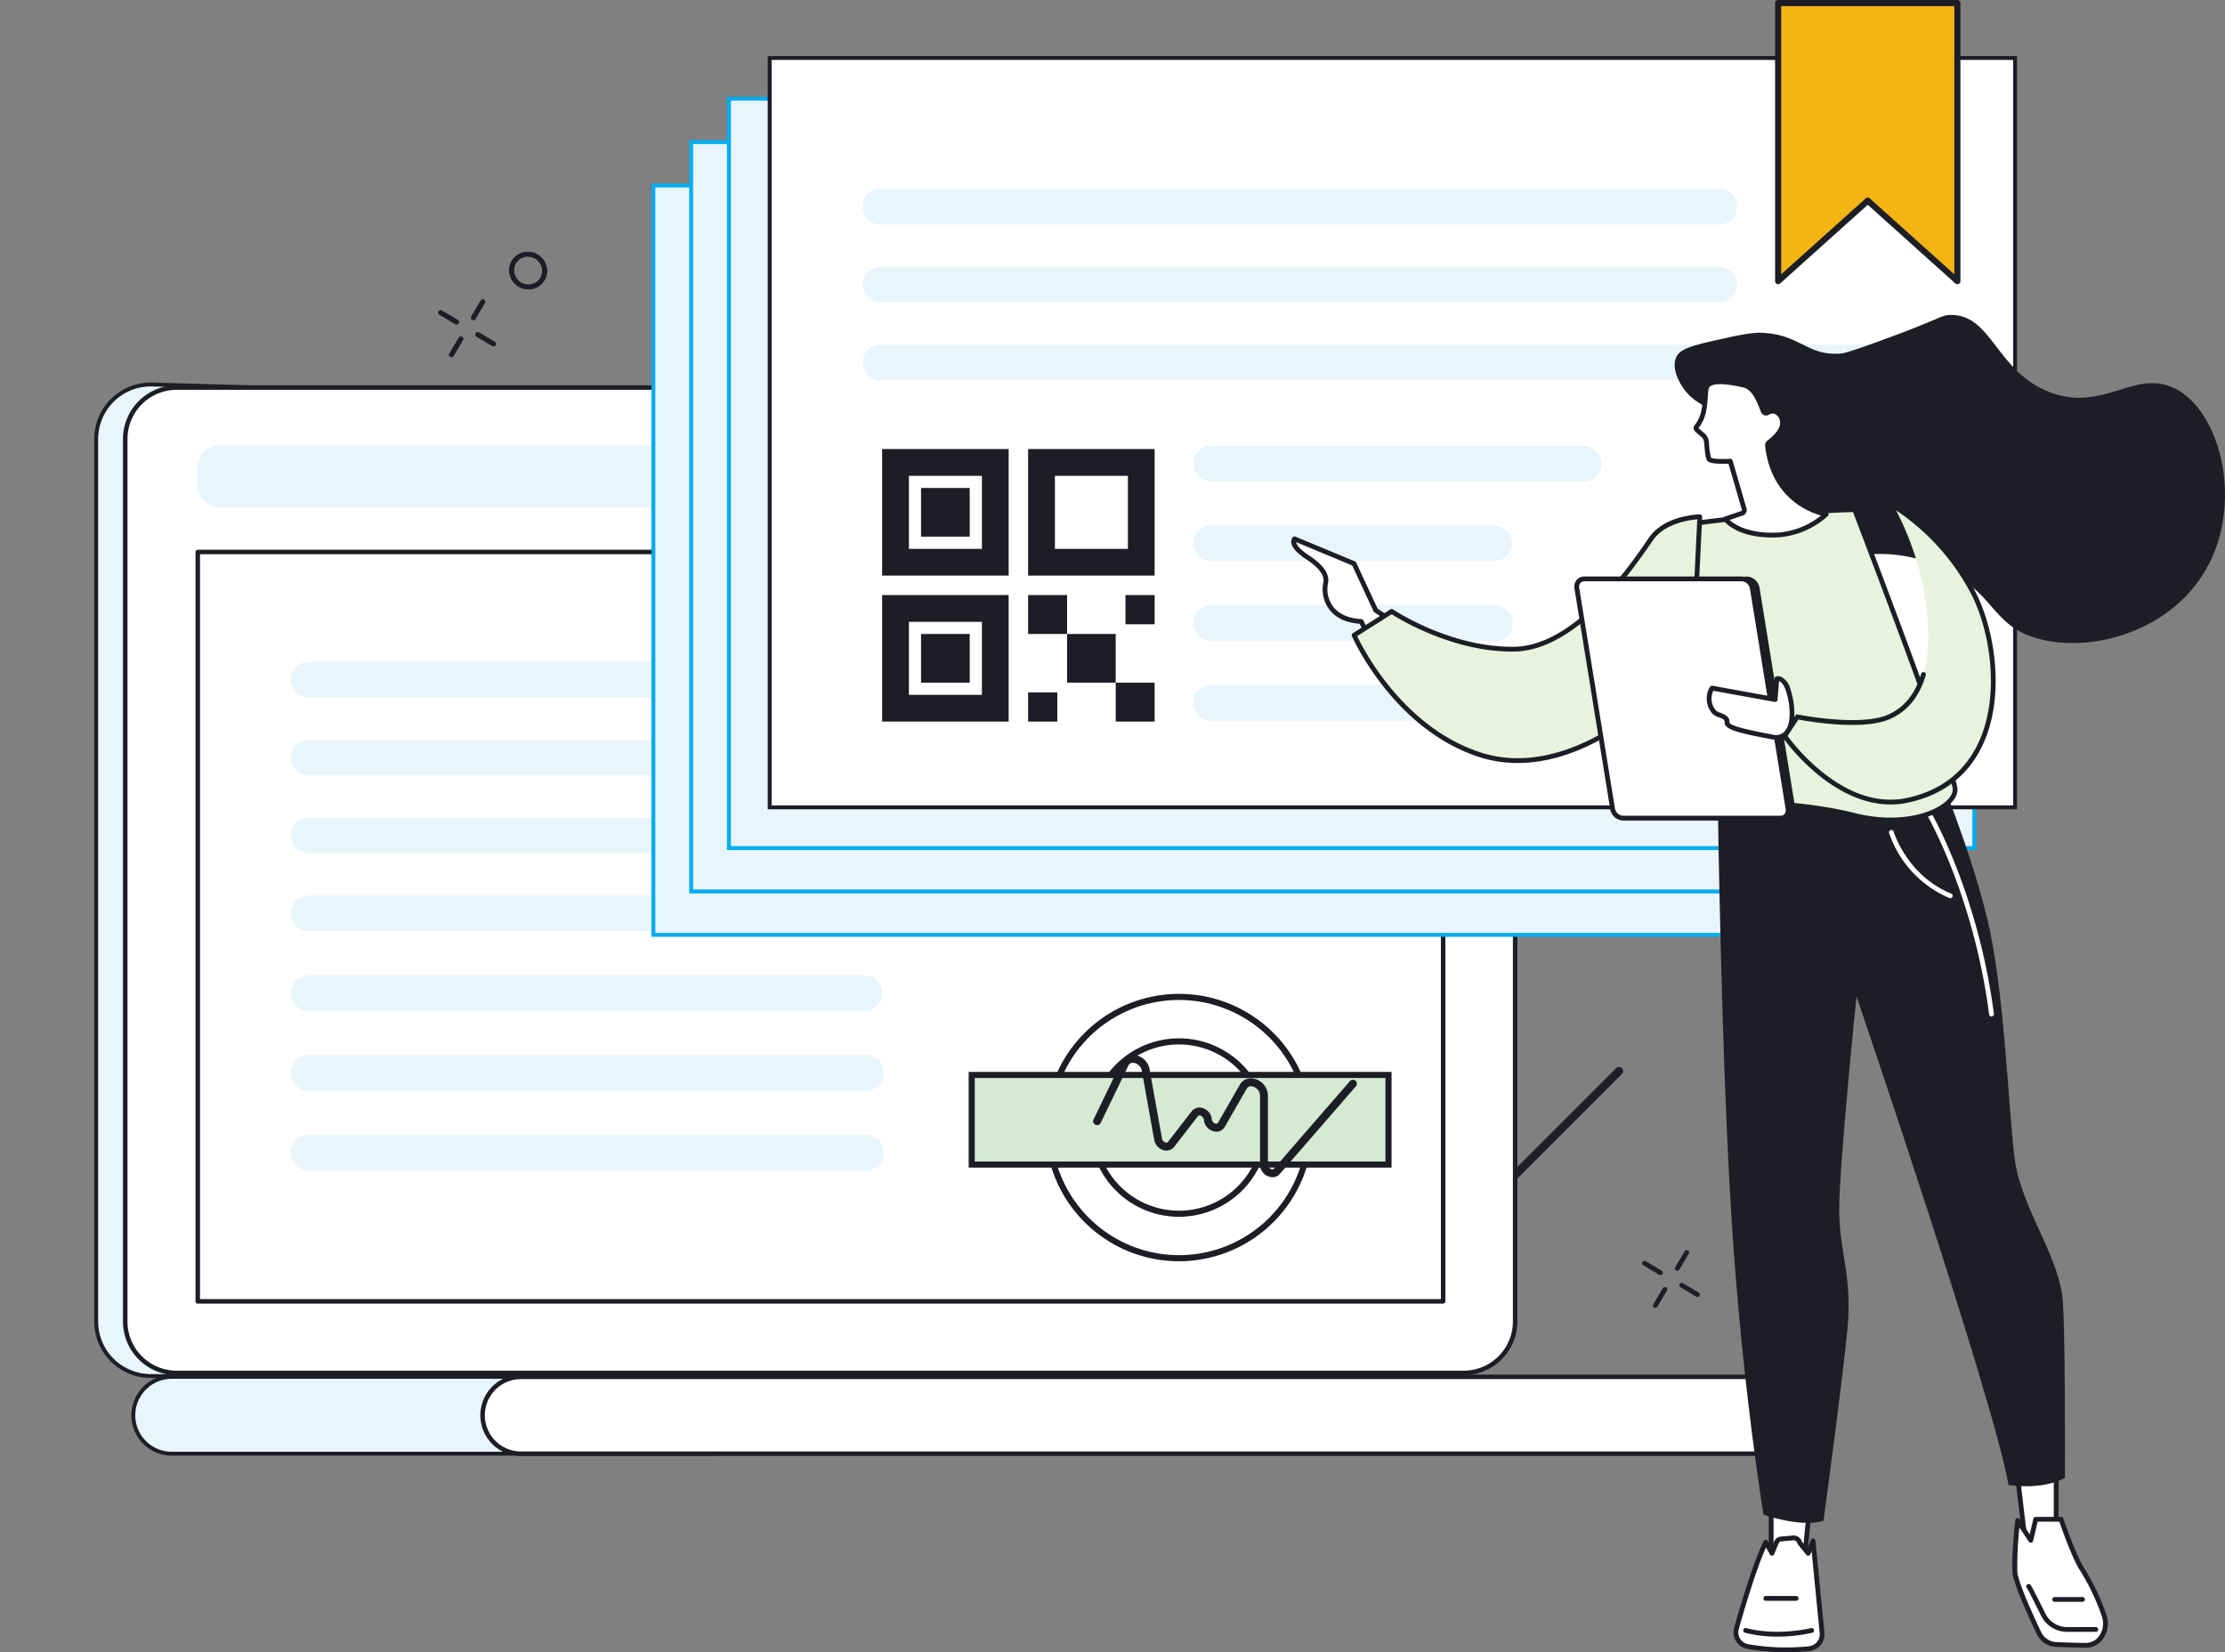 <svg xmlns="http://www.w3.org/2000/svg" xmlns:xlink="http://www.w3.org/1999/xlink" width="570" height="423.23" viewBox="0 0 570 423.23"><rect x="0" y="0" width="570" height="423.23" fill="#808080" stroke="none"/><defs><clipPath id="a"><rect width="517" height="372.949" fill="none"/></clipPath><clipPath id="b"><rect width="239.207" height="342.565" fill="none"/></clipPath></defs><g clip-path="url(#a)"><path d="M689.962,580.465a1.049,1.049,0,0,1-.742-1.791l54.368-54.368a1.049,1.049,0,0,1,1.483,1.484L690.7,580.158a1.045,1.045,0,0,1-.742.307" transform="translate(-329.572 -250.678)" fill="#1d1e25"/><path d="M149.058,432.292c8.7-6.219,17.709-12.016,26.862-17.546,18.576-11.223,37.839-21.256,57.235-30.977,10.2-5.114,20.676-9.741,31.048-14.5q15.651-7.181,31.344-14.273,14.331-6.5,28.651-13.023c31.783-67.455,66.866-143.928,62.561-143.928L61.22,188.81a13.982,13.982,0,0,0-13.967,13.966V428.833A13.982,13.982,0,0,0,61.22,442.8l95.982.62c4.927-3.616-13.111-7.576-8.143-11.127" transform="translate(-22.606 -90.326)" fill="#e8f5fc" stroke="#1d1e25" stroke-width="1"/><path d="M404.4,190.323H74.682A13.177,13.177,0,0,0,61.505,203.5V429.556a13.177,13.177,0,0,0,13.177,13.177H404.4a13.177,13.177,0,0,0,13.177-13.177V203.5A13.177,13.177,0,0,0,404.4,190.323" transform="translate(-29.424 -91.049)" fill="#fff"/><path d="M403.868,442.781H74.153A13.769,13.769,0,0,1,60.4,429.028V202.972a13.768,13.768,0,0,1,13.753-13.753H403.868a13.768,13.768,0,0,1,13.753,13.753V429.028a13.769,13.769,0,0,1-13.753,13.753M74.153,190.371a12.615,12.615,0,0,0-12.6,12.6V429.028a12.615,12.615,0,0,0,12.6,12.6H403.868a12.615,12.615,0,0,0,12.6-12.6V202.972a12.615,12.615,0,0,0-12.6-12.6Z" transform="translate(-28.895 -90.521)" fill="#1d1e25"/><path d="M209.925,676.164H75.325a9.841,9.841,0,1,0,0,19.682H213.944c5.427,0-4.019-19.682-4.019-19.682" transform="translate(-31.327 -323.473)" fill="#e8f5fc" stroke="#1d1e25" stroke-width="1"/><path d="M564.6,676.164H246.863a9.841,9.841,0,1,0,0,19.682H564.6a9.841,9.841,0,1,0,0-19.682" transform="translate(-113.39 -323.473)" fill="#fff"/><path d="M564.068,695.894H246.335a10.417,10.417,0,1,1,0-20.835H564.068a10.417,10.417,0,1,1,0,20.835M246.335,676.211a9.265,9.265,0,1,0,0,18.53H564.068a9.265,9.265,0,1,0,0-18.53Z" transform="translate(-112.861 -322.944)" fill="#1d1e25"/><path d="M410.265,226.532H102.651a5.78,5.78,0,0,0-5.779,5.78v4.253a5.78,5.78,0,0,0,5.779,5.78H410.265a5.78,5.78,0,0,0,5.78-5.78v-4.253a5.78,5.78,0,0,0-5.78-5.78" transform="translate(-46.343 -112.372)" fill="#e8f5fc"/><path d="M687.853,238.2a3.807,3.807,0,1,1-3.807-3.807,3.806,3.806,0,0,1,3.807,3.807" transform="translate(-325.423 -112.132)" fill="#fff"/><rect width="319.042" height="191.954" transform="translate(50.66 141.394)" fill="#fff"/><path d="M415.638,463.075H96.595a.576.576,0,0,1-.576-.576V270.545a.576.576,0,0,1,.576-.576H415.638a.576.576,0,0,1,.576.576V462.5a.576.576,0,0,1-.576.576M97.171,461.923h317.89v-190.8H97.171Z" transform="translate(-45.935 -129.152)" fill="#1d1e25"/><path d="M410.078,334.139H147.342a4.55,4.55,0,1,1,0-9.1H410.078a4.55,4.55,0,0,1,0,9.1" transform="translate(-68.311 -155.497)" fill="#e8f5fc"/><path d="M410.078,372.381H147.342a4.55,4.55,0,1,1,0-9.1H410.078a4.55,4.55,0,0,1,0,9.1" transform="translate(-68.311 -173.792)" fill="#e8f5fc"/><path d="M297.814,410.623H147.342a4.55,4.55,0,0,1,0-9.1H297.814a4.55,4.55,0,0,1,0,9.1" transform="translate(-68.311 -192.086)" fill="#e8f5fc"/><path d="M410.078,448.866H147.342a4.55,4.55,0,1,1,0-9.1H410.078a4.55,4.55,0,0,1,0,9.1" transform="translate(-68.311 -210.382)" fill="#e8f5fc"/><path d="M289.763,488.04H147.342a4.55,4.55,0,1,1,0-9.1H289.763a4.55,4.55,0,0,1,0,9.1" transform="translate(-68.311 -229.122)" fill="#e8f5fc"/><path d="M290.229,527.213H147.342a4.55,4.55,0,0,1,0-9.1H290.229a4.55,4.55,0,0,1,0,9.1" transform="translate(-68.311 -247.862)" fill="#e8f5fc"/><path d="M290.229,566.387H147.342a4.55,4.55,0,0,1,0-9.1H290.229a4.55,4.55,0,0,1,0,9.1" transform="translate(-68.311 -266.603)" fill="#e8f5fc"/><path d="M547.654,556.572A34.246,34.246,0,1,1,581.9,522.326a34.285,34.285,0,0,1-34.245,34.246m0-66.927a32.681,32.681,0,1,0,32.68,32.681,32.718,32.718,0,0,0-32.68-32.681" transform="translate(-245.611 -233.495)" fill="#1d1e25"/><path d="M558.1,555.628a22.854,22.854,0,1,1,22.854-22.855A22.88,22.88,0,0,1,558.1,555.628m0-44.144a21.29,21.29,0,1,0,21.289,21.289A21.314,21.314,0,0,0,558.1,511.484" transform="translate(-256.059 -243.942)" fill="#1d1e25"/><rect width="106.774" height="22.958" transform="translate(248.932 275.354)" fill="#d4ead3"/><path d="M584.081,550.92H475.742V526.4H584.081Zm-106.774-1.565H582.516V527.961H477.307Z" transform="translate(-227.592 -251.825)" fill="#1d1e25"/><path d="M582.834,549.383a2.938,2.938,0,0,1-1.029-.191,3.291,3.291,0,0,1-2.165-3.044v-17.67a2.482,2.482,0,0,0-1.855-2.323,1.3,1.3,0,0,0-1.557.54l-5.618,9.775a2.474,2.474,0,0,1-2.786,1.164,3.307,3.307,0,0,1-2.559-2.93,1.308,1.308,0,0,0-.914-1.1.526.526,0,0,0-.622.13l-6.081,7.854a2.511,2.511,0,0,1-2.663.869,3.346,3.346,0,0,1-2.458-2.625l-3.173-17.726a2.513,2.513,0,0,0-2.057-2.02,1.219,1.219,0,0,0-1.365.662l-7.127,14.721a1.013,1.013,0,0,1-1.824-.882l7.128-14.722a3.228,3.228,0,0,1,3.465-1.787,4.524,4.524,0,0,1,3.774,3.671l3.173,17.726a1.309,1.309,0,0,0,.947,1.015.517.517,0,0,0,.577-.142l6.08-7.855a2.536,2.536,0,0,1,2.8-.831,3.31,3.31,0,0,1,2.355,2.878,1.284,1.284,0,0,0,.984,1.115c.42.093.54-.117.586-.2l5.618-9.775a3.263,3.263,0,0,1,3.836-1.488,4.538,4.538,0,0,1,3.358,4.28v17.67a1.3,1.3,0,0,0,.848,1.145.59.59,0,0,0,.677-.09l19.486-22.442a1.013,1.013,0,0,1,1.529,1.329l-19.486,22.442a2.463,2.463,0,0,1-1.887.851" transform="translate(-256.841 -247.83)" fill="#1d1e25"/><path d="M255.024,133.283a4.92,4.92,0,0,1-4.9-5.412,4.677,4.677,0,0,1,1.772-3.179,4.781,4.781,0,0,1,3.588-.981,4.909,4.909,0,0,1,4.268,5.371,4.679,4.679,0,0,1-1.772,3.179,4.762,4.762,0,0,1-2.957,1.021m-3.687-5.275a3.684,3.684,0,0,0,3.21,4.024,3.571,3.571,0,0,0,2.68-.73,3.468,3.468,0,0,0,1.313-2.356,3.684,3.684,0,0,0-3.21-4.024,3.57,3.57,0,0,0-2.679.73,3.466,3.466,0,0,0-1.313,2.356" transform="translate(-119.644 -59.164)" fill="#1d1e25"/><path d="M219.945,155.986a.61.61,0,0,1-.31-.085l-4.069-2.409a.61.61,0,1,1,.622-1.05l4.069,2.408a.61.61,0,0,1-.311,1.136" transform="translate(-102.982 -72.886)" fill="#1d1e25"/><path d="M238.117,166.743a.61.61,0,0,1-.31-.085l-4.069-2.409a.61.61,0,0,1,.622-1.05l4.069,2.408a.61.61,0,0,1-.311,1.136" transform="translate(-111.675 -78.033)" fill="#1d1e25"/><path d="M221.179,170.522a.609.609,0,0,1-.525-.92l2.408-4.071a.61.61,0,1,1,1.051.621l-2.408,4.071a.609.609,0,0,1-.526.3" transform="translate(-105.519 -79.046)" fill="#1d1e25"/><path d="M231.931,152.343a.61.61,0,0,1-.525-.921l2.407-4.071a.61.61,0,1,1,1.051.621l-2.407,4.071a.61.61,0,0,1-.526.3" transform="translate(-110.663 -70.349)" fill="#1d1e25"/><path d="M255.024,133.283a4.92,4.92,0,0,1-4.9-5.412,4.677,4.677,0,0,1,1.772-3.179,4.781,4.781,0,0,1,3.588-.981,4.909,4.909,0,0,1,4.268,5.371,4.679,4.679,0,0,1-1.772,3.179,4.762,4.762,0,0,1-2.957,1.021m-3.687-5.275a3.684,3.684,0,0,0,3.21,4.024,3.571,3.571,0,0,0,2.68-.73,3.468,3.468,0,0,0,1.313-2.356,3.684,3.684,0,0,0-3.21-4.024,3.57,3.57,0,0,0-2.679.73,3.466,3.466,0,0,0-1.313,2.356" transform="translate(-119.644 -59.164)" fill="#1d1e25"/><path d="M219.945,155.986a.61.61,0,0,1-.31-.085l-4.069-2.409a.61.61,0,1,1,.622-1.05l4.069,2.408a.61.61,0,0,1-.311,1.136" transform="translate(-102.982 -72.886)" fill="#1d1e25"/><path d="M238.117,166.743a.61.61,0,0,1-.31-.085l-4.069-2.409a.61.61,0,0,1,.622-1.05l4.069,2.408a.61.61,0,0,1-.311,1.136" transform="translate(-111.675 -78.033)" fill="#1d1e25"/><path d="M221.179,170.522a.609.609,0,0,1-.525-.92l2.408-4.071a.61.61,0,1,1,1.051.621l-2.408,4.071a.609.609,0,0,1-.526.3" transform="translate(-105.519 -79.046)" fill="#1d1e25"/><path d="M231.931,152.343a.61.61,0,0,1-.525-.921l2.407-4.071a.61.61,0,1,1,1.051.621l-2.407,4.071a.61.61,0,0,1-.526.3" transform="translate(-110.663 -70.349)" fill="#1d1e25"/><path d="M880.649,496.785a4.92,4.92,0,0,1-4.9-5.412,4.677,4.677,0,0,1,1.772-3.179,4.781,4.781,0,0,1,3.588-.981,4.909,4.909,0,0,1,4.268,5.371,4.679,4.679,0,0,1-1.772,3.179,4.762,4.762,0,0,1-2.957,1.021m-3.687-5.275a3.684,3.684,0,0,0,3.211,4.024,3.571,3.571,0,0,0,2.679-.73,3.468,3.468,0,0,0,1.313-2.356,3.684,3.684,0,0,0-3.21-4.024,3.57,3.57,0,0,0-2.68.73,3.466,3.466,0,0,0-1.313,2.356" transform="translate(-418.939 -233.061)" fill="#1d1e25"/><path d="M811.233,622.851a.61.61,0,0,1-.31-.085l-4.069-2.409a.61.61,0,1,1,.622-1.05l4.068,2.408a.61.61,0,0,1-.311,1.135" transform="translate(-385.851 -296.232)" fill="#1d1e25"/><path d="M829.4,633.608a.61.61,0,0,1-.31-.085l-4.069-2.409a.61.61,0,0,1,.622-1.05l4.069,2.408a.61.61,0,0,1-.311,1.135" transform="translate(-394.544 -301.378)" fill="#1d1e25"/><path d="M812.466,637.388a.61.61,0,0,1-.525-.921l2.408-4.071a.61.61,0,1,1,1.05.621l-2.408,4.071a.61.61,0,0,1-.526.3" transform="translate(-388.387 -302.392)" fill="#1d1e25"/><path d="M823.219,619.208a.61.61,0,0,1-.525-.921l2.407-4.071a.61.61,0,1,1,1.051.621l-2.407,4.071a.61.61,0,0,1-.526.3" transform="translate(-393.531 -293.694)" fill="#1d1e25"/><rect width="319.042" height="191.954" transform="translate(167.377 47.516)" fill="#e8f5fc" stroke="#00adef" stroke-width="1"/><rect width="319.042" height="191.954" transform="translate(177.06 36.4)" fill="#e8f5fc" stroke="#00adef" stroke-width="1"/><rect width="319.042" height="191.954" transform="translate(186.743 25.285)" fill="#e8f5fc" stroke="#00adef" stroke-width="1"/><rect width="319.042" height="191.954" transform="translate(197.175 14.853)" fill="#fff" stroke="#1d1e25" stroke-width="1"/><path d="M643.141,101.892H428.235a4.55,4.55,0,0,1,0-9.1H643.141a4.55,4.55,0,0,1,0,9.1" transform="translate(-202.688 -44.391)" fill="#e8f5fc"/><path d="M643.141,140.134H428.235a4.55,4.55,0,0,1,0-9.1H643.141a4.55,4.55,0,0,1,0,9.1" transform="translate(-202.688 -62.686)" fill="#e8f5fc"/><path d="M690.943,178.377H428.235a4.55,4.55,0,0,1,0-9.1H690.943a4.55,4.55,0,1,1,0,9.1" transform="translate(-202.688 -80.981)" fill="#e8f5fc"/><path d="M686.082,228.056H590.525a4.55,4.55,0,0,1,0-9.1h95.557a4.55,4.55,0,0,1,0,9.1" transform="translate(-280.327 -104.747)" fill="#e8f5fc"/><path d="M663.1,267.23H590.524a4.55,4.55,0,1,1,0-9.1H663.1a4.55,4.55,0,0,1,0,9.1" transform="translate(-280.327 -123.488)" fill="#e8f5fc"/><path d="M663.35,306.4H590.524a4.55,4.55,0,0,1,0-9.1H663.35a4.55,4.55,0,0,1,0,9.1" transform="translate(-280.327 -142.229)" fill="#e8f5fc"/><path d="M686.082,345.577H590.525a4.563,4.563,0,0,1-4.55-4.55h0a4.563,4.563,0,0,1,4.55-4.55h95.557a4.564,4.564,0,0,1,4.55,4.55h0a4.564,4.564,0,0,1-4.55,4.55" transform="translate(-280.327 -160.969)" fill="#e8f5fc"/><path d="M919.227,72.736,896.27,52.123,873.312,72.736V1.5h45.915V72.736Z" transform="translate(-417.787 -0.718)" fill="#f3b513"/><path d="M918.509,72.8a.784.784,0,0,1-.523-.2L895.552,52.456,873.117,72.6a.783.783,0,0,1-1.305-.583V.782A.783.783,0,0,1,872.594,0h45.915a.783.783,0,0,1,.782.782V72.018a.782.782,0,0,1-.782.782M873.377,1.565v68.7L895.03,50.823a.782.782,0,0,1,1.045,0l21.652,19.441V1.565Z" transform="translate(-417.07)" fill="#1d1e25"/><rect width="12.466" height="12.466" transform="translate(273.356 124.475)"/><rect width="79.166" height="79.786" transform="translate(220.997 110.037)" fill="#fff"/><rect width="12.466" height="12.466" transform="translate(273.356 162.397)" fill="#1d1e25"/><rect width="9.973" height="9.973" transform="translate(263.383 152.424)" fill="#1d1e25"/><rect width="9.973" height="9.973" transform="translate(285.823 174.864)" fill="#1d1e25"/><rect width="7.48" height="7.48" transform="translate(288.316 152.424)" fill="#1d1e25"/><rect width="7.48" height="7.48" transform="translate(263.383 177.357)" fill="#1d1e25"/><path d="M537.359,252.932H504.946V220.519h32.413Zm-25.548-6.848h18.7v-18.7h-18.7Z" transform="translate(-241.563 -105.495)" fill="#1d1e25"/><rect width="12.466" height="12.466" transform="translate(235.956 124.997)" fill="#1d1e25"/><path d="M465.658,252.932H433.245V220.519h32.413Zm-25.548-6.848h18.7v-18.7h-18.7Z" transform="translate(-207.262 -105.495)" fill="#1d1e25"/><rect width="12.466" height="12.466" transform="translate(235.956 162.397)" fill="#1d1e25"/><path d="M465.658,324.634H433.245V292.221h32.413Zm-25.548-6.849h18.7v-18.7h-18.7Z" transform="translate(-207.262 -139.797)" fill="#1d1e25"/></g><g transform="translate(330.793 80.665)"><g transform="translate(0)" clip-path="url(#b)"><path d="M22.649,4.582c-2.964-.163-6.451.628-13.424,2.207C2.941,8.211,1.2,9.169.428,10.814c-1.267,2.693.626,6.012,1.193,7.007,3.212,5.633,9.093,6.372,12.971,8.945,12.543,8.326,6.147,22.466,16.549,31.308C41.048,66.5,50.3,56.6,68.114,64.634c14.022,6.324,12.717,14.456,24.152,18.04,13.966,4.377,35.85-1.506,44.726-19.083,8.439-16.713,2.606-39.027-8.8-44.726-10.358-5.177-18.36,6.262-32.2.895C82.346,14.468,81.293-.182,70.644,0,68.1.045,68.631.875,51.864,6.938c-7.766,2.808-8.7,2.925-9.541,2.982-8.354.555-10.1-4.812-19.673-5.338" transform="translate(98.211 0)" fill="#1d1e25"/><path d="M180.393,513.416v17.669l8.5-.518,1.674-17.151Z" transform="translate(-57.451 -211.473)" fill="#fff"/><path d="M179.964,531.268H180l8.5-.518a.614.614,0,0,0,.573-.553l1.673-17.151a.614.614,0,0,0-.61-.673H179.964a.613.613,0,0,0-.613.613v17.669a.614.614,0,0,0,.613.613m7.942-1.711-7.328.446V513.6h8.885Z" transform="translate(-57.022 -211.043)" fill="#1d1e25"/><path d="M194.289,561.038a57.794,57.794,0,0,1-15.729-.526,3.7,3.7,0,0,1-2.941-4.643c1.657-5.889,4.926-16.863,7.53-22.119l1.569,2.866,1.255-3.026a1.314,1.314,0,0,1,1-.632l3.259-.3a1.7,1.7,0,0,1,1.616,1.28L194,536.617l1.238-3.186L197.558,557a3.689,3.689,0,0,1-3.269,4.035" transform="translate(-61.57 -219.395)" fill="#fff"/><path d="M187.947,561.531a56.215,56.215,0,0,0,5.975-.312,4.314,4.314,0,0,0,3.814-4.7l-2.319-23.573a.613.613,0,0,0-1.182-.162l-.853,2.194-1.4-1.743a2.309,2.309,0,0,0-2.238-1.616l-3.259.3a1.932,1.932,0,0,0-1.473.926.688.688,0,0,0-.041.081l-.765,1.844-.955-1.744a.628.628,0,0,0-.55-.319.614.614,0,0,0-.537.341c-2.755,5.561-6.212,17.4-7.571,22.225a4.312,4.312,0,0,0,3.427,5.413,58.6,58.6,0,0,0,9.923.844m6.5-25.913,2.068,21.017A3.084,3.084,0,0,1,193.792,560a57.047,57.047,0,0,1-15.559-.52,3.1,3.1,0,0,1-2.095-1.4,3.039,3.039,0,0,1-.359-2.474c1.266-4.5,4.364-15.123,6.98-20.933l.99,1.808a.614.614,0,0,0,1.1-.059l1.235-2.978a.7.7,0,0,1,.514-.3l3.259-.3a1.1,1.1,0,0,1,.954.775.61.61,0,0,0,.125.277l2.148,2.682a.613.613,0,0,0,1.05-.161Z" transform="translate(-61.138 -218.966)" fill="#1d1e25"/><path d="M187.675,574.14a40.456,40.456,0,0,0,8.984-.99.614.614,0,0,0-.3-1.19c-.085.021-8.616,2.1-16.616,0a.613.613,0,0,0-.312,1.186,32.658,32.658,0,0,0,8.242.992" transform="translate(-63.174 -235.578)" fill="#1d1e25"/><path d="M186.388,559.215h7.758a.613.613,0,0,0,0-1.227h-7.758a.613.613,0,0,0,0,1.227" transform="translate(-64.808 -229.831)" fill="#1d1e25"/><path d="M73.54,497.52l2.513,21.3,7.968-.277V497.52Z" transform="translate(111.937 -204.925)" fill="#fff"/><path d="M75.623,519.006h.021l7.968-.277a.614.614,0,0,0,.592-.613V497.09a.613.613,0,0,0-.613-.613H73.11a.613.613,0,0,0-.609.685l2.513,21.3a.614.614,0,0,0,.609.542m7.355-1.483-6.812.237L73.8,497.7h9.178Z" transform="translate(112.366 -204.495)" fill="#1d1e25"/><path d="M52.847,524.881s-1.025,9.461-.709,13.267c.226,2.723,3.963,10.948,6.07,15.405a5.141,5.141,0,0,0,4.352,3.09c2.235.1,5.345.208,7.852.211,3.45,0,5.822-3.917,4.591-7.573a56.791,56.791,0,0,0-5.78-12.106c-2.138-3.391-5.26-12.6-5.26-12.6H57.47L56.2,529.963Z" transform="translate(133.247 -216.067)" fill="#fff"/><path d="M69.985,557.038a5.288,5.288,0,0,0,4.3-2.3,6.747,6.747,0,0,0,.869-6.085,57.311,57.311,0,0,0-5.843-12.237c-2.075-3.29-5.167-12.383-5.2-12.474a.614.614,0,0,0-.581-.417H57.037a.613.613,0,0,0-.6.472l-.947,4.009-2.567-3.9a.613.613,0,0,0-1.122.272c-.042.389-1.028,9.563-.71,13.383.222,2.661,3.455,9.961,6.127,15.617a5.774,5.774,0,0,0,4.88,3.44c2.193.1,5.34.209,7.878.212Zm-6.893-32.283c.643,1.861,3.263,9.28,5.179,12.318a56.074,56.074,0,0,1,5.718,11.974,5.52,5.52,0,0,1-.7,4.977,4.079,4.079,0,0,1-3.3,1.787h0c-2.516,0-5.645-.116-7.826-.211a4.554,4.554,0,0,1-3.824-2.739c-3.664-7.751-5.856-13.289-6.014-15.194a88.394,88.394,0,0,1,.535-11.436l2.4,3.64a.613.613,0,0,0,1.109-.2l1.163-4.919Z" transform="translate(133.68 -215.638)" fill="#1d1e25"/><path d="M65.645,565.032h.008l7.394-.007a.613.613,0,0,0,0-1.227h0l-7.394.007h-.006a6.235,6.235,0,0,1-5.567-3.567c-3.485-7.03-3.682-7.19-3.84-7.319a.613.613,0,0,0-.835.894c.111.159.682,1.132,3.576,6.97a7.455,7.455,0,0,0,6.666,4.248" transform="translate(133.063 -227.687)" fill="#1d1e25"/><path d="M61.658,559.663h7.109a.613.613,0,0,0,0-1.227H61.658a.613.613,0,0,0,0,1.227" transform="translate(133.925 -230.016)" fill="#1d1e25"/><path d="M69.721,206.224s.847,65.013,3.579,107.338,8.121,74.685,8.121,74.685,9.272,3.332,15.36,1.587c0,0,5.039-37.127,6.185-49.677s-1.9-18.776-2.151-29.047,4.426-55.618,4.426-55.618,34.954,102.519,38.952,125.161c0,0,8.465,1.435,14.432-1.826,0,0,.185-40.316-.661-46.545-1.568-11.541-10.582-22.9-12.2-35.162s-2.558-43.023-7.017-61.475-13.206-39.183-13.206-39.183Z" transform="translate(39.564 -80.921)" fill="#1d1e25"/><path d="M134.321,241.815a.613.613,0,0,0,.233-1.181c-11.346-4.649-14.7-15.746-14.733-15.858a.613.613,0,1,0-1.177.344,27.743,27.743,0,0,0,15.445,16.649.615.615,0,0,0,.232.046" transform="translate(34.511 -92.402)" fill="#fff"/><path d="M117.427,268.581a.615.615,0,0,0,.609-.692c-4.026-30.936-16.106-51.615-16.228-51.82a.613.613,0,0,0-1.056.625c.121.2,12.076,20.682,16.066,51.353a.614.614,0,0,0,.608.534" transform="translate(61.963 -88.873)" fill="#fff"/><path d="M353.259,97.539l15.234,6.334,5.563,11.966A65.863,65.863,0,0,0,384,121.319c-.6,1.283-1.2,2.567-1.759,3.863-.916,2.107-1.8,4.228-2.67,6.352a43.963,43.963,0,0,1-9.22-12.828c-9.4-.548-9.631-7.8-9.167-9.674s-.391-4.011-4.711-6.849c-4.726-3.106-3.218-4.643-3.218-4.643" transform="translate(-352.416 -40.176)" fill="#fff"/><path d="M379.145,131.717a.615.615,0,0,0,.567-.38c.794-1.928,1.72-4.166,2.666-6.341.571-1.314,1.18-2.625,1.752-3.847a.614.614,0,0,0-.308-.822A65.407,65.407,0,0,1,374.109,115l-5.491-11.81a.613.613,0,0,0-.32-.308l-15.234-6.334a.615.615,0,0,0-.673.136,1.7,1.7,0,0,0-.392,1.36c.136,1.276,1.385,2.7,3.71,4.226,4.614,3.031,4.751,4.984,4.453,6.189a8.714,8.714,0,0,0,1.5,6.65c1.631,2.214,4.27,3.477,7.848,3.757a45.584,45.584,0,0,0,9.2,12.677.616.616,0,0,0,.433.179m3.61-10.524c-.5,1.066-1.012,2.187-1.5,3.314-.812,1.868-1.61,3.782-2.322,5.506a43.323,43.323,0,0,1-8.439-11.973.617.617,0,0,0-.532-.378c-3.387-.2-5.846-1.3-7.308-3.286a7.527,7.527,0,0,1-1.3-5.627c.616-2.491-.962-4.877-4.969-7.51-2.665-1.751-3.1-2.875-3.161-3.3l14.385,5.982,5.462,11.75a.612.612,0,0,0,.216.252,66.931,66.931,0,0,0,9.469,5.273m-9.129-5.783h0Z" transform="translate(-351.986 -39.746)" fill="#1d1e25"/><path d="M126.6,88.391s20.86-2.985,41.393-3.582c0,0,25.754,67.179,25.752,71.713s-11,10.333-25.752,6.634-33.5-4.067-44.042-1.6c-15.8,3.689,2.649-73.161,2.649-73.161" transform="translate(-23.675 -34.932)" fill="#e9f2dc"/><path d="M176.82,164.532c6.611,0,11.632-1.911,14.386-4.059,1.741-1.358,2.7-2.914,2.7-4.381,0-4.594-24.74-69.185-25.793-71.933a.6.6,0,0,0-.59-.393c-20.332.591-41.253,3.557-41.462,3.587a.614.614,0,0,0-.509.464c-.623,2.595-15.147,63.65-6.051,72.8a4.157,4.157,0,0,0,4.137,1.1c11.026-2.575,29.836-1.887,43.754,1.6a38.812,38.812,0,0,0,9.428,1.212M167.124,85c7.262,18.955,25.557,67.488,25.556,71.087,0,1.082-.792,2.294-2.229,3.415-4.023,3.138-12.621,5.166-22.761,2.625-14.082-3.53-33.14-4.221-44.331-1.607a2.962,2.962,0,0,1-2.989-.771c-8.251-8.3,5-65.813,6.278-71.243,3.013-.415,21.929-2.935,40.476-3.505" transform="translate(-23.222 -34.502)" fill="#1d1e25"/><path d="M238.412,112.164l-9.618,6.1S238.935,141.708,261,148.87s42.922-13.136,42.922-13.136l-1.9,20.141s10.66,6.317,10.66,5.759,4.661-73.707,4.661-73.707-8.606.139-12.443,5.6-18.36,28.031-35.055,28.3-31.434-9.668-31.434-9.668" transform="translate(-212.693 -36.217)" fill="#e9f2dc"/><path d="M302.516,158.343a.613.613,0,0,0,.612-.587l.978-22.425a.613.613,0,0,0-1.04-.466c-.206.2-20.854,19.953-42.305,12.991-19.813-6.431-30.028-26.45-31.614-29.793l8.834-5.6c2.319,1.471,16.146,9.8,31.447,9.553,16.011-.262,30.113-20.7,34.747-27.41.3-.44.572-.828.8-1.154,3.011-4.286,9.26-5.136,11.3-5.3-.188,3.874-1.143,23.68-2.138,44.342a.613.613,0,0,0,.583.642.626.626,0,0,0,.642-.583c1.109-23.043,2.171-45.023,2.171-45.023a.614.614,0,0,0-.623-.643c-.364.006-8.964.209-12.935,5.862-.231.328-.5.719-.807,1.163-4.545,6.586-18.378,26.629-33.757,26.881-16.318.265-30.935-9.465-31.081-9.563a.614.614,0,0,0-.672-.01l-9.618,6.1a.614.614,0,0,0-.235.762c.1.237,10.507,23.782,32.581,30.947,19.273,6.257,37.8-8.262,42.435-12.283L301.9,157.7a.613.613,0,0,0,.586.639h.027" transform="translate(-212.263 -35.787)" fill="#1d1e25"/><path d="M192.506,118.9l37.917-3.909a2.868,2.868,0,0,1,2.691,2.384l9.155,56.515a1.945,1.945,0,0,1-1.918,2.384L200.144,174.3c-1.273,0-2.608.9-2.821-.412l-9.156-56.515c-.214-1.317,3.066,1.524,4.338,1.524" transform="translate(-113.751 -47.362)" fill="#1d1e25"/><path d="M239.895,176.454a2.527,2.527,0,0,0,1.978-.874,2.735,2.735,0,0,0,.573-2.221l-9.156-56.515a3.46,3.46,0,0,0-3.3-2.9l-.063,0-37.879,3.905a7.769,7.769,0,0,1-2.047-.972c-1.233-.715-1.977-1.146-2.544-.756a.863.863,0,0,0-.329.915l9.155,56.515a1.428,1.428,0,0,0,.575,1.005,2.291,2.291,0,0,0,1.814.077,5.1,5.1,0,0,1,1.038-.155l40.178,1.972Zm-9.871-61.283a2.272,2.272,0,0,1,2.055,1.869l9.156,56.515a1.491,1.491,0,0,1-.3,1.23,1.3,1.3,0,0,1-1.016.443l-40.178-1.971h-.005a6.125,6.125,0,0,0-1.323.181,2.617,2.617,0,0,1-.865.108.707.707,0,0,1-.052-.186l-9.064-55.951c.3.155.672.369.956.533a6.6,6.6,0,0,0,2.686,1.138.555.555,0,0,0,.063,0Z" transform="translate(-113.322 -46.933)" fill="#1d1e25"/><path d="M192.243,114.986h40.338a2.868,2.868,0,0,1,2.691,2.385l9.155,56.515a1.945,1.945,0,0,1-1.917,2.385H202.171a2.868,2.868,0,0,1-2.69-2.385l-9.156-56.515a1.945,1.945,0,0,1,1.918-2.385" transform="translate(-117.164 -47.362)" fill="#fff"/><path d="M201.741,176.454h40.338a2.512,2.512,0,0,0,1.95-.875,2.736,2.736,0,0,0,.573-2.222l-9.156-56.515a3.46,3.46,0,0,0-3.3-2.9H191.812a2.51,2.51,0,0,0-1.95.875,2.737,2.737,0,0,0-.573,2.221l9.156,56.515a3.46,3.46,0,0,0,3.3,2.9m30.41-61.284a2.267,2.267,0,0,1,2.085,1.869l9.155,56.515a1.493,1.493,0,0,1-.3,1.23,1.3,1.3,0,0,1-1.016.443H201.741a2.268,2.268,0,0,1-2.085-1.87L190.5,116.843a1.493,1.493,0,0,1,.3-1.23,1.3,1.3,0,0,1,1.016-.443Z" transform="translate(-116.733 -46.932)" fill="#1d1e25"/><path d="M205.967,158.46l-.435,5.319-16.155-2.936a4.752,4.752,0,0,0-.6,1.4,5.228,5.228,0,0,0,1.145,4.745c.7.877,3.5.9,3.279,2.645-.191,1.521,6.125,2.706,11.587,3.721,6.115,1.136,5.592-7.579,4.08-12.039-1.179-3.477-2.905-2.852-2.905-2.852" transform="translate(-81.577 -65.251)" fill="#fff"/><path d="M205.4,173.636a3.986,3.986,0,0,0,3.142-1.367c2.316-2.674,1.533-8.523.5-11.583a4.971,4.971,0,0,0-2.21-3.085,2,2,0,0,0-1.486-.145.613.613,0,0,0-.4.526l-.38,4.645-15.49-2.815a.611.611,0,0,0-.612.253,5.339,5.339,0,0,0-.686,1.593,5.822,5.822,0,0,0,1.26,5.282,3.733,3.733,0,0,0,1.617.934c1.188.458,1.6.716,1.531,1.251-.238,1.9,3.691,2.841,12.084,4.4a6.206,6.206,0,0,0,1.134.11m.719-15c.483.145,1.186.759,1.758,2.447,1.02,3.009,1.614,8.221-.261,10.387a3.071,3.071,0,0,1-3.125.853c-3.492-.648-10.756-2-11.092-3.067.2-1.556-1.309-2.137-2.305-2.522a3.368,3.368,0,0,1-1.1-.558,4.579,4.579,0,0,1-.709-5.075l15.727,2.858a.613.613,0,0,0,.721-.553Z" transform="translate(-81.16 -64.822)" fill="#1d1e25"/><path d="M100.921,142.177l3.239-4.925s16.068,3.258,23.484,0c12.954-5.692,10.5-25.577,8.3-35.475a76.933,76.933,0,0,0-7.074-18.544,58.311,58.311,0,0,1,19.972,21.507c8.071,14.784,10.7,47.868-16.294,53.846-17.658,3.911-31.627-16.409-31.627-16.409" transform="translate(25.488 -34.283)" fill="#e9f2dc"/><path d="M127.641,159.263a21.383,21.383,0,0,0,4.638-.508c9.054-2.005,15.491-7.084,19.131-15.095,5.669-12.474,2.978-29.736-2.431-39.644a59.53,59.53,0,0,0-20.209-21.748.613.613,0,0,0-.6,1.068A58.242,58.242,0,0,1,147.9,104.6c5.268,9.648,7.9,26.437,2.392,38.549-3.472,7.641-9.623,12.487-18.28,14.4a20.224,20.224,0,0,1-4.386.48c-13.793,0-24.637-13.957-26.364-16.306l2.781-4.23c2.616.5,16.513,2.926,23.444-.119,4.491-1.973,7.575-5.755,9.167-11.241a.613.613,0,1,0-1.178-.342c-1.486,5.121-4.34,8.64-8.482,10.459-7.154,3.143-22.956-.008-23.116-.039a.612.612,0,0,0-.634.264l-3.239,4.925a.614.614,0,0,0,.007.685c.129.188,12,17.167,27.626,17.169" transform="translate(25.889 -33.853)" fill="#1d1e25"/><path d="M192.027,37.045a.752.752,0,0,1-1.088-.364c-.839-2.058-2.181-6.043-4.927-6.676-3.519-.812-9.218-1.861-9.708.922-.429,2.439.077,6.649-2.491,9.7-.246.292-.034.76.271.99l1.616,1.363a2.865,2.865,0,0,1,.675,1.556c.129,1.324.3,4.14.753,4.5.892.709,5.343.433,5.343.433l3.57,12.276a.856.856,0,0,1-.606,1.07l-4.249,1.445s3.411,4.781,14.068,4.059c6.812-.461,11.8-5.261,11.8-5.261s-13.244-1.881-15.031-17.536a.979.979,0,0,1,.385-.891c1.057-.794,3.9-3.133,3.4-5.5-.528-2.517-2.409-2.9-3.78-2.084" transform="translate(-70 -11.993)" fill="#fff"/><path d="M192.674,68.584c.7,0,1.425-.024,2.191-.076a21.349,21.349,0,0,0,12.181-5.431.613.613,0,0,0-.338-1.049c-.522-.075-12.8-2.021-14.509-17a.364.364,0,0,1,.143-.332c1.587-1.193,4.17-3.574,3.635-6.12a3.5,3.5,0,0,0-1.923-2.725,3.014,3.014,0,0,0-2.771.24.137.137,0,0,1-.121.015.139.139,0,0,1-.086-.084l-.229-.572c-.919-2.318-2.308-5.82-5.128-6.471-3.082-.711-7.408-1.5-9.383-.2a2.361,2.361,0,0,0-1.067,1.61,21.559,21.559,0,0,0-.218,2.188c-.154,2.268-.344,5.091-2.139,7.223a1.092,1.092,0,0,0-.244.835,1.58,1.58,0,0,0,.613,1.039l1.591,1.343a2.451,2.451,0,0,1,.459,1.146c.019.2.04.442.063.7.229,2.646.408,3.817.919,4.223.88.7,3.831.658,5.272.591l3.435,11.809a.247.247,0,0,1-.022.193.235.235,0,0,1-.146.112l-4.295,1.459a.613.613,0,0,0-.3.937c.136.192,3.247,4.391,12.417,4.391m12.618-5.626a20.016,20.016,0,0,1-10.509,4.327c-7.761.524-11.556-1.965-12.918-3.178l3.337-1.134a1.414,1.414,0,0,0,.862-.678,1.461,1.461,0,0,0,.136-1.144l-3.57-12.276a.607.607,0,0,0-.627-.44c-1.986.122-4.379.039-4.889-.277a17.362,17.362,0,0,1-.5-3.393c-.022-.263-.044-.506-.064-.713a3.356,3.356,0,0,0-.914-1.985l-1.591-1.343a.487.487,0,0,1-.149-.182c2.01-2.429,2.214-5.446,2.378-7.874.051-.76.1-1.479.2-2.058a1.149,1.149,0,0,1,.536-.8c1.17-.775,4.007-.651,8.43.37,2.194.506,3.44,3.648,4.264,5.728l.232.582a1.366,1.366,0,0,0,1.97.66,1.8,1.8,0,0,1,1.651-.171,2.415,2.415,0,0,1,1.216,1.854c.41,1.952-2.082,4.069-3.172,4.888a1.6,1.6,0,0,0-.626,1.451c1.492,13.061,10.889,16.839,14.312,17.788" transform="translate(-69.572 -11.567)" fill="#1d1e25"/></g></g></svg>